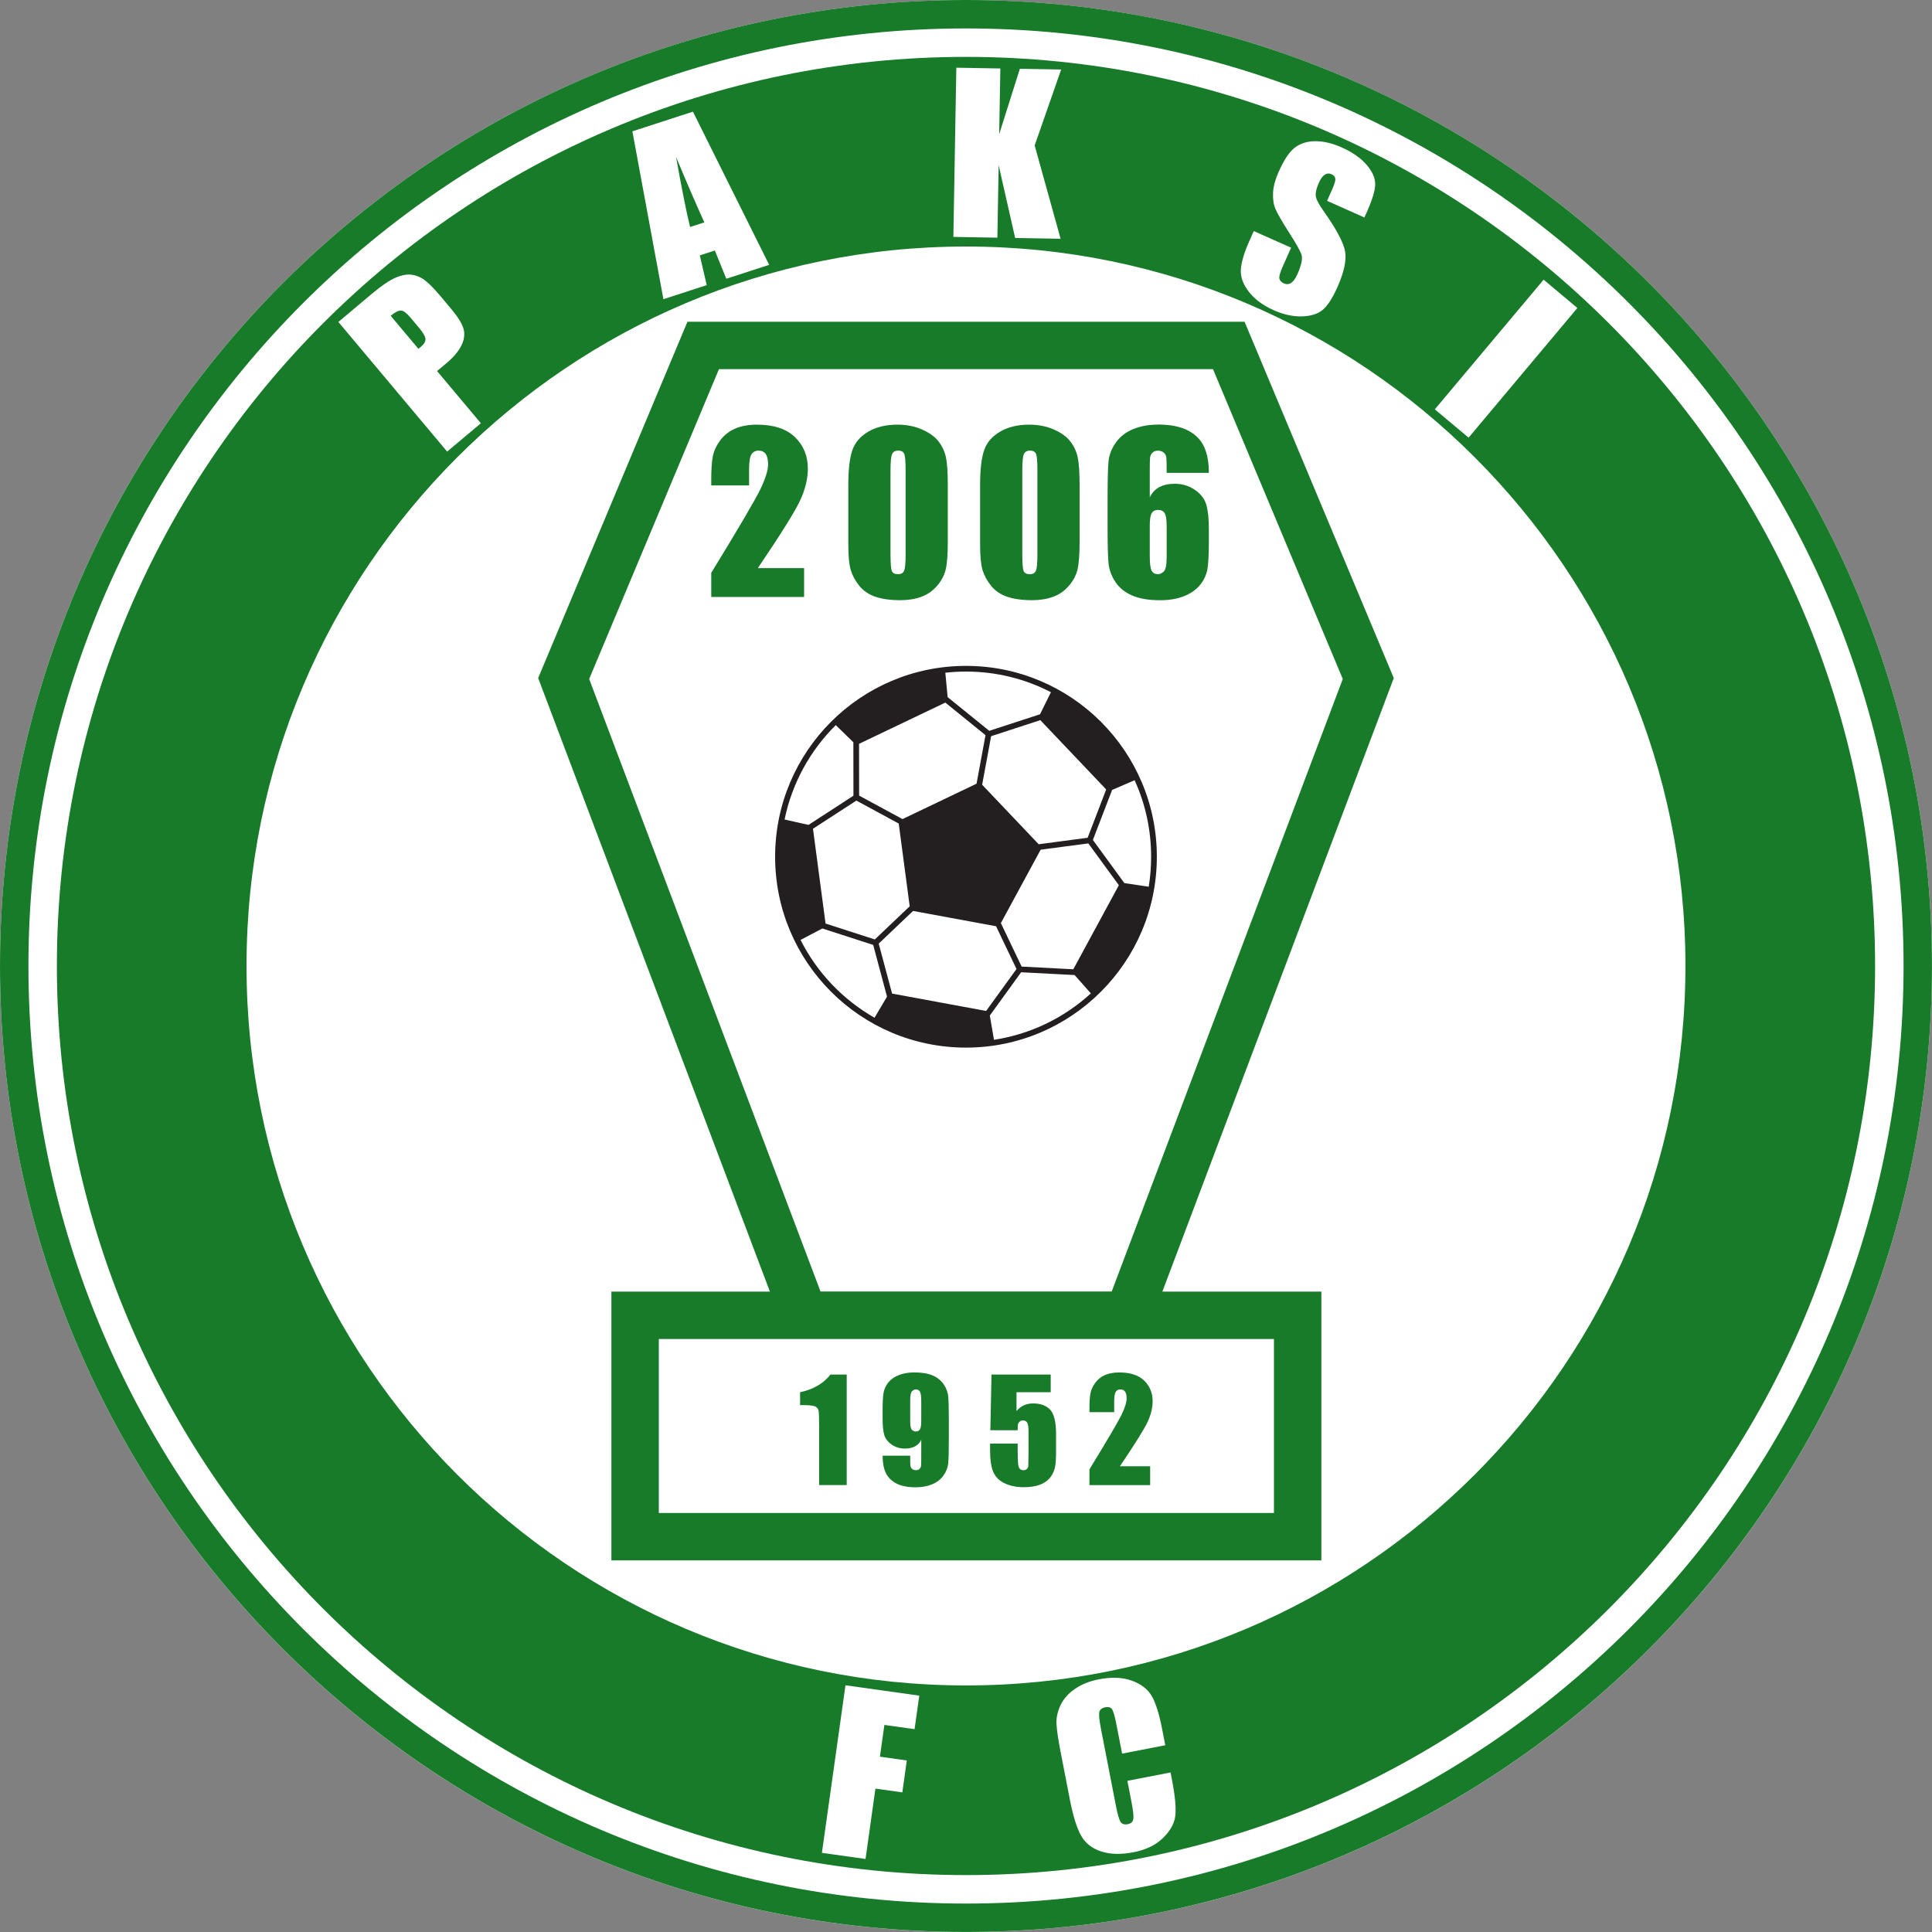 <?xml version="1.0" encoding="UTF-8"?>
<svg xmlns="http://www.w3.org/2000/svg" width="50" height="50" viewBox="0 0 50 50" fill="none">
  <rect x="0" y="0" width="50" height="50" fill="#808080" stroke="none"/>
  <g clip-path="url(#clip0_8817_484)">
    <path d="M25 50C38.806 50 49.999 38.807 49.999 25C49.999 11.194 38.806 0.001 25 0.001C11.193 0.001 0 11.194 0 25C0 38.807 11.193 50 25 50Z" fill="white"></path>
    <path fill-rule="evenodd" clip-rule="evenodd" d="M25 -0C38.805 -0 49.999 11.195 49.999 25C49.999 38.804 38.804 49.999 25 49.999C11.194 49.999 0 38.804 0 25C0 11.195 11.195 -0 25 -0ZM25 0.736C38.398 0.736 49.264 11.602 49.264 25C49.264 38.399 38.398 49.264 25 49.264C11.601 49.264 0.736 38.399 0.736 25C0.736 11.602 11.601 0.736 25 0.736Z" fill="#187B2A"></path>
    <path fill-rule="evenodd" clip-rule="evenodd" d="M25 1.472C37.991 1.472 48.527 12.008 48.527 25C48.527 37.991 37.991 48.527 25 48.527C12.008 48.527 1.472 37.991 1.472 25C1.472 12.008 12.008 1.472 25 1.472ZM25 6.38C35.281 6.38 43.619 14.718 43.619 24.999C43.619 35.281 35.281 43.619 25 43.619C14.718 43.619 6.38 35.281 6.38 24.999C6.38 14.718 14.718 6.38 25 6.38Z" fill="#187B2A"></path>
    <path fill-rule="evenodd" clip-rule="evenodd" d="M15.823 33.426H19.925L13.928 17.548L17.791 8.326H32.209L36.071 17.548L30.082 33.426H34.197V40.383H15.823L15.823 33.426ZM18.607 9.553L15.248 17.572L21.235 33.424H28.771L34.751 17.572L31.392 9.553L18.607 9.553ZM17.05 34.653H32.97V39.156H17.05V34.653Z" fill="#187B2A"></path>
    <path fill-rule="evenodd" clip-rule="evenodd" d="M25 17.233C27.727 17.233 29.939 19.445 29.939 22.172C29.939 24.9 27.727 27.112 25 27.112C22.272 27.112 20.06 24.9 20.06 22.172C20.06 19.445 22.272 17.233 25 17.233ZM28.166 21.827L26.932 21.99L25.902 23.89L26.44 25.015L27.777 25.085L28.956 22.909L28.166 21.827ZM26.881 21.849L28.148 21.681L28.628 20.431L26.923 18.637L25.65 19.053L25.418 20.309L26.881 21.849ZM28.781 20.444L28.284 21.738L29.099 22.855L29.729 22.948C29.77 22.695 29.791 22.436 29.791 22.172C29.791 21.466 29.638 20.795 29.364 20.192L28.781 20.444ZM26.307 25.078L25.778 23.971L23.63 23.575L22.741 24.421L23.087 25.714L25.521 26.163L26.307 25.078ZM27.811 25.234L26.427 25.162L25.616 26.282L25.724 26.91C26.682 26.764 27.547 26.335 28.231 25.709L27.811 25.234ZM22.64 24.313L23.543 23.455L23.259 21.313L22.163 20.719L21.04 21.448L21.365 23.901L22.64 24.313ZM22.956 25.793L22.598 24.454L21.282 24.029L20.718 24.325C21.144 25.17 21.813 25.872 22.633 26.339L22.956 25.793ZM22.234 20.59L23.357 21.198L25.273 20.282L25.505 19.026L24.465 18.183L22.232 19.25L22.234 20.59ZM20.925 21.348L22.087 20.593L22.085 19.21L21.63 18.766C20.97 19.42 20.498 20.264 20.305 21.209L20.925 21.348ZM24.525 18.042L25.602 18.914L26.916 18.485L27.198 17.914C26.539 17.573 25.792 17.38 25 17.38C24.819 17.38 24.64 17.391 24.465 17.41L24.525 18.042Z" fill="#231F20"></path>
    <path d="M8.757 8.332L9.635 7.594C9.873 7.395 10.072 7.26 10.23 7.19C10.39 7.12 10.531 7.093 10.654 7.11C10.777 7.127 10.893 7.175 10.999 7.256C11.106 7.338 11.248 7.483 11.424 7.693L11.669 7.985C11.849 8.2 11.958 8.374 11.996 8.509C12.034 8.644 12.016 8.788 11.942 8.94C11.868 9.091 11.736 9.247 11.545 9.407L11.311 9.603L12.445 10.954L11.572 11.687L8.757 8.332ZM10.111 8.173L10.828 9.027C10.853 9.007 10.875 8.99 10.893 8.975C10.974 8.908 11.012 8.841 11.011 8.776C11.008 8.711 10.955 8.616 10.851 8.492L10.62 8.216C10.524 8.101 10.443 8.041 10.379 8.037C10.313 8.033 10.224 8.078 10.111 8.173Z" fill="white"></path>
    <path d="M17.933 2.89L19.906 6.854L18.797 7.214L18.5 6.483L18.111 6.609L18.29 7.379L17.169 7.743L16.366 3.399L17.933 2.89ZM18.229 5.755C18.021 5.301 17.777 4.736 17.496 4.061C17.645 4.893 17.766 5.498 17.859 5.875L18.229 5.755Z" fill="white"></path>
    <path d="M27.463 1.799L26.777 3.764L27.448 6.179L26.272 6.159L25.845 4.274L25.812 6.151L24.673 6.131L24.75 1.752L25.889 1.772L25.859 3.473L26.394 1.78L27.463 1.799Z" fill="white"></path>
    <path d="M35.31 5.628L34.345 5.198L34.476 4.902C34.538 4.764 34.565 4.67 34.557 4.621C34.55 4.572 34.517 4.535 34.458 4.509C34.396 4.481 34.337 4.486 34.282 4.523C34.228 4.559 34.177 4.63 34.131 4.733C34.072 4.867 34.044 4.976 34.051 5.059C34.055 5.142 34.118 5.267 34.236 5.435C34.577 5.916 34.768 6.271 34.81 6.501C34.852 6.731 34.785 7.042 34.611 7.434C34.484 7.72 34.356 7.915 34.23 8.02C34.103 8.125 33.923 8.182 33.692 8.188C33.46 8.194 33.217 8.141 32.963 8.028C32.685 7.904 32.471 7.745 32.321 7.552C32.171 7.359 32.101 7.167 32.113 6.978C32.125 6.787 32.198 6.542 32.331 6.242L32.448 5.98L33.414 6.41L33.197 6.897C33.13 7.047 33.101 7.149 33.109 7.204C33.118 7.259 33.156 7.302 33.225 7.333C33.294 7.364 33.358 7.36 33.416 7.32C33.474 7.281 33.527 7.208 33.575 7.101C33.679 6.865 33.716 6.697 33.684 6.595C33.651 6.494 33.542 6.3 33.359 6.016C33.176 5.729 33.061 5.528 33.011 5.413C32.962 5.298 32.939 5.16 32.946 4.999C32.951 4.838 33.001 4.651 33.096 4.438C33.232 4.132 33.371 3.925 33.513 3.818C33.653 3.711 33.829 3.657 34.039 3.654C34.249 3.653 34.478 3.706 34.725 3.816C34.996 3.937 35.207 4.083 35.358 4.255C35.51 4.427 35.586 4.593 35.59 4.754C35.592 4.914 35.522 5.153 35.381 5.471L35.31 5.628Z" fill="white"></path>
    <path d="M40.822 7.971L38.007 11.326L37.133 10.594L39.949 7.238L40.822 7.971Z" fill="white"></path>
    <path d="M21.881 43.615L23.791 43.883L23.669 44.751L22.888 44.641L22.772 45.463L23.468 45.561L23.352 46.387L22.656 46.289L22.4 48.11L21.271 47.952L21.881 43.615" fill="white"></path>
    <path d="M30.157 45.166L29.04 45.384L28.894 44.635C28.852 44.417 28.813 44.284 28.779 44.234C28.744 44.185 28.687 44.168 28.605 44.184C28.513 44.202 28.461 44.246 28.448 44.316C28.437 44.387 28.451 44.531 28.494 44.748L28.882 46.745C28.923 46.955 28.962 47.088 28.998 47.147C29.036 47.206 29.098 47.227 29.185 47.21C29.268 47.194 29.317 47.152 29.329 47.083C29.342 47.014 29.327 46.862 29.281 46.626L29.177 46.088L30.294 45.871L30.326 46.037C30.413 46.482 30.442 46.803 30.416 47.001C30.39 47.199 30.282 47.389 30.094 47.571C29.906 47.752 29.654 47.874 29.34 47.935C29.012 47.999 28.73 47.992 28.495 47.914C28.26 47.837 28.087 47.7 27.977 47.504C27.867 47.307 27.771 46.999 27.689 46.577L27.445 45.322C27.385 45.012 27.351 44.778 27.342 44.619C27.333 44.459 27.367 44.298 27.445 44.134C27.522 43.97 27.646 43.828 27.817 43.71C27.988 43.592 28.194 43.508 28.436 43.461C28.766 43.397 29.051 43.409 29.289 43.494C29.528 43.58 29.7 43.712 29.805 43.889C29.909 44.066 30 44.356 30.078 44.758L30.157 45.166" fill="white"></path>
    <path d="M20.81 14.703V15.449H18.407V14.825C19.12 13.661 19.542 12.941 19.677 12.664C19.81 12.387 19.878 12.172 19.878 12.017C19.878 11.898 19.858 11.809 19.817 11.751C19.776 11.692 19.715 11.662 19.631 11.662C19.549 11.662 19.488 11.696 19.447 11.76C19.406 11.825 19.386 11.954 19.386 12.147V12.563H18.407V12.403C18.407 12.159 18.42 11.965 18.445 11.824C18.471 11.683 18.533 11.543 18.632 11.406C18.731 11.27 18.86 11.165 19.018 11.095C19.177 11.025 19.367 10.99 19.588 10.99C20.023 10.99 20.351 11.098 20.573 11.313C20.797 11.529 20.907 11.801 20.907 12.13C20.907 12.381 20.845 12.646 20.72 12.925C20.595 13.204 20.226 13.797 19.613 14.703H20.81Z" fill="#187B2A"></path>
    <path d="M24.529 12.555V14.014C24.529 14.346 24.511 14.587 24.475 14.738C24.439 14.89 24.364 15.031 24.251 15.162C24.137 15.294 24.001 15.389 23.84 15.446C23.68 15.505 23.501 15.533 23.303 15.533C23.041 15.533 22.824 15.502 22.651 15.443C22.478 15.382 22.341 15.288 22.238 15.16C22.135 15.032 22.062 14.898 22.019 14.756C21.975 14.614 21.954 14.39 21.954 14.082V12.555C21.954 12.153 21.989 11.853 22.058 11.652C22.128 11.452 22.265 11.292 22.471 11.171C22.678 11.05 22.928 10.99 23.221 10.99C23.461 10.99 23.675 11.032 23.864 11.116C24.053 11.2 24.196 11.302 24.289 11.423C24.383 11.544 24.446 11.679 24.48 11.831C24.513 11.982 24.529 12.223 24.529 12.555ZM23.437 12.187C23.437 11.955 23.426 11.809 23.404 11.751C23.381 11.692 23.328 11.662 23.245 11.662C23.164 11.662 23.111 11.694 23.085 11.757C23.059 11.819 23.046 11.962 23.046 12.187V14.322C23.046 14.576 23.058 14.73 23.082 14.781C23.106 14.834 23.16 14.86 23.24 14.86C23.321 14.86 23.375 14.829 23.399 14.768C23.425 14.707 23.437 14.569 23.437 14.354V12.187Z" fill="#187B2A"></path>
    <path d="M27.94 12.555V14.014C27.94 14.346 27.922 14.587 27.886 14.738C27.85 14.89 27.775 15.031 27.661 15.162C27.548 15.294 27.412 15.389 27.251 15.446C27.09 15.505 26.912 15.533 26.713 15.533C26.452 15.533 26.235 15.502 26.062 15.443C25.889 15.382 25.751 15.288 25.649 15.16C25.546 15.032 25.473 14.898 25.429 14.756C25.386 14.614 25.365 14.39 25.365 14.082V12.555C25.365 12.153 25.4 11.853 25.469 11.652C25.538 11.452 25.675 11.292 25.882 11.171C26.089 11.05 26.339 10.99 26.632 10.99C26.872 10.99 27.086 11.032 27.275 11.116C27.464 11.2 27.606 11.302 27.699 11.423C27.793 11.544 27.857 11.679 27.89 11.831C27.923 11.982 27.94 12.223 27.94 12.555ZM26.848 12.187C26.848 11.955 26.837 11.809 26.815 11.751C26.792 11.692 26.739 11.662 26.656 11.662C26.575 11.662 26.521 11.694 26.496 11.757C26.47 11.819 26.457 11.962 26.457 12.187V14.322C26.457 14.576 26.469 14.73 26.493 14.781C26.517 14.834 26.57 14.86 26.65 14.86C26.732 14.86 26.785 14.829 26.81 14.768C26.836 14.707 26.848 14.569 26.848 14.354V12.187Z" fill="#187B2A"></path>
    <path d="M31.285 12.237H30.193C30.193 12.033 30.191 11.905 30.186 11.851C30.182 11.798 30.161 11.754 30.122 11.718C30.083 11.682 30.03 11.663 29.963 11.663C29.908 11.663 29.862 11.681 29.826 11.715C29.79 11.749 29.769 11.793 29.763 11.848C29.758 11.901 29.756 12.01 29.756 12.174V12.872C29.811 12.755 29.893 12.667 30.001 12.608C30.109 12.55 30.243 12.52 30.401 12.52C30.602 12.52 30.778 12.575 30.931 12.682C31.084 12.79 31.181 12.921 31.222 13.072C31.264 13.223 31.285 13.428 31.285 13.685V14.034C31.285 14.34 31.273 14.568 31.25 14.717C31.226 14.867 31.163 15.005 31.062 15.133C30.96 15.259 30.82 15.358 30.643 15.429C30.466 15.499 30.259 15.534 30.023 15.534C29.729 15.534 29.488 15.493 29.301 15.412C29.114 15.331 28.969 15.215 28.867 15.062C28.766 14.91 28.706 14.75 28.689 14.583C28.672 14.415 28.664 14.089 28.664 13.607V13.002C28.664 12.481 28.671 12.133 28.687 11.957C28.701 11.781 28.764 11.615 28.874 11.459C28.985 11.302 29.134 11.184 29.324 11.106C29.514 11.028 29.733 10.988 29.983 10.988C30.289 10.988 30.54 11.038 30.736 11.137C30.933 11.236 31.073 11.376 31.158 11.555C31.243 11.736 31.285 11.963 31.285 12.237ZM30.193 13.601C30.193 13.446 30.176 13.34 30.141 13.282C30.107 13.225 30.052 13.196 29.974 13.196C29.899 13.196 29.843 13.223 29.808 13.278C29.773 13.334 29.756 13.441 29.756 13.601V14.393C29.756 14.585 29.772 14.712 29.805 14.772C29.839 14.831 29.894 14.86 29.972 14.86C30.019 14.86 30.067 14.837 30.117 14.792C30.168 14.746 30.193 14.622 30.193 14.42V13.601Z" fill="#187B2A"></path>
    <path d="M21.913 35.573V38.434H21.199V36.9C21.199 36.679 21.194 36.545 21.183 36.501C21.173 36.456 21.143 36.422 21.096 36.399C21.048 36.376 20.942 36.364 20.776 36.364H20.706V36.031C21.051 35.957 21.313 35.804 21.492 35.573H21.913Z" fill="#187B2A"></path>
    <path d="M22.842 37.674H23.556C23.556 37.807 23.557 37.891 23.561 37.926C23.564 37.961 23.579 37.99 23.604 38.014C23.629 38.037 23.664 38.048 23.707 38.048C23.744 38.048 23.774 38.038 23.798 38.015C23.821 37.993 23.834 37.964 23.837 37.929C23.84 37.894 23.842 37.822 23.842 37.715V37.259C23.807 37.336 23.754 37.393 23.682 37.431C23.612 37.469 23.524 37.489 23.419 37.489C23.289 37.489 23.173 37.453 23.073 37.383C22.973 37.312 22.909 37.227 22.882 37.128C22.855 37.029 22.842 36.895 22.842 36.727V36.499C22.842 36.299 22.849 36.15 22.865 36.052C22.881 35.954 22.922 35.864 22.988 35.781C23.054 35.697 23.146 35.633 23.262 35.587C23.379 35.541 23.514 35.518 23.669 35.518C23.859 35.518 24.016 35.545 24.139 35.598C24.261 35.651 24.356 35.727 24.423 35.826C24.49 35.926 24.529 36.031 24.54 36.14C24.55 36.25 24.556 36.462 24.556 36.776V37.174C24.556 37.515 24.551 37.742 24.541 37.857C24.532 37.972 24.491 38.081 24.419 38.183C24.347 38.286 24.248 38.362 24.125 38.413C24.001 38.465 23.858 38.491 23.695 38.491C23.494 38.491 23.329 38.458 23.201 38.394C23.073 38.328 22.982 38.237 22.925 38.12C22.869 38.002 22.842 37.853 22.842 37.674ZM23.556 36.782C23.556 36.902 23.571 36.976 23.602 37.005C23.634 37.033 23.666 37.047 23.699 37.047C23.748 37.047 23.784 37.029 23.807 36.993C23.83 36.957 23.842 36.887 23.842 36.782V36.264C23.842 36.138 23.831 36.056 23.809 36.016C23.787 35.978 23.751 35.958 23.701 35.958C23.67 35.958 23.638 35.973 23.605 36.003C23.572 36.033 23.556 36.114 23.556 36.246V36.782Z" fill="#187B2A"></path>
    <path d="M27.192 35.573V36.031H26.307V36.517C26.418 36.386 26.56 36.321 26.734 36.321C26.931 36.321 27.08 36.375 27.181 36.486C27.281 36.596 27.331 36.808 27.331 37.121V37.529C27.331 37.732 27.322 37.881 27.302 37.976C27.283 38.07 27.241 38.158 27.178 38.239C27.114 38.32 27.026 38.382 26.912 38.425C26.798 38.467 26.66 38.489 26.496 38.489C26.312 38.489 26.15 38.457 26.01 38.392C25.87 38.329 25.77 38.233 25.711 38.105C25.652 37.978 25.623 37.782 25.623 37.516V37.36H26.337V37.538C26.337 37.723 26.343 37.855 26.356 37.932C26.369 38.01 26.414 38.049 26.491 38.049C26.526 38.049 26.555 38.038 26.576 38.016C26.598 37.993 26.61 37.969 26.612 37.943C26.613 37.917 26.615 37.804 26.618 37.605V37.038C26.618 36.931 26.606 36.858 26.584 36.819C26.562 36.78 26.524 36.761 26.473 36.761C26.44 36.761 26.412 36.77 26.39 36.791C26.367 36.811 26.353 36.832 26.346 36.855C26.34 36.878 26.337 36.932 26.337 37.015H25.63L25.66 35.573H27.192Z" fill="#187B2A"></path>
    <path d="M29.766 37.947V38.435H28.195V38.026C28.661 37.266 28.937 36.794 29.025 36.614C29.113 36.433 29.157 36.291 29.157 36.19C29.157 36.112 29.143 36.054 29.117 36.016C29.09 35.978 29.05 35.958 28.995 35.958C28.942 35.958 28.901 35.98 28.875 36.022C28.848 36.065 28.835 36.149 28.835 36.275V36.547H28.195V36.443C28.195 36.283 28.203 36.156 28.22 36.064C28.237 35.972 28.277 35.881 28.342 35.791C28.407 35.702 28.491 35.633 28.594 35.587C28.698 35.542 28.822 35.519 28.967 35.519C29.251 35.519 29.466 35.589 29.611 35.73C29.757 35.871 29.83 36.049 29.83 36.264C29.83 36.428 29.789 36.602 29.707 36.784C29.625 36.966 29.384 37.354 28.983 37.947H29.766Z" fill="#187B2A"></path>
  </g>
  <defs>
    <clipPath id="clip0_8817_484">
      <rect width="49.999" height="50" fill="white"></rect>
    </clipPath>
  </defs>
</svg>
